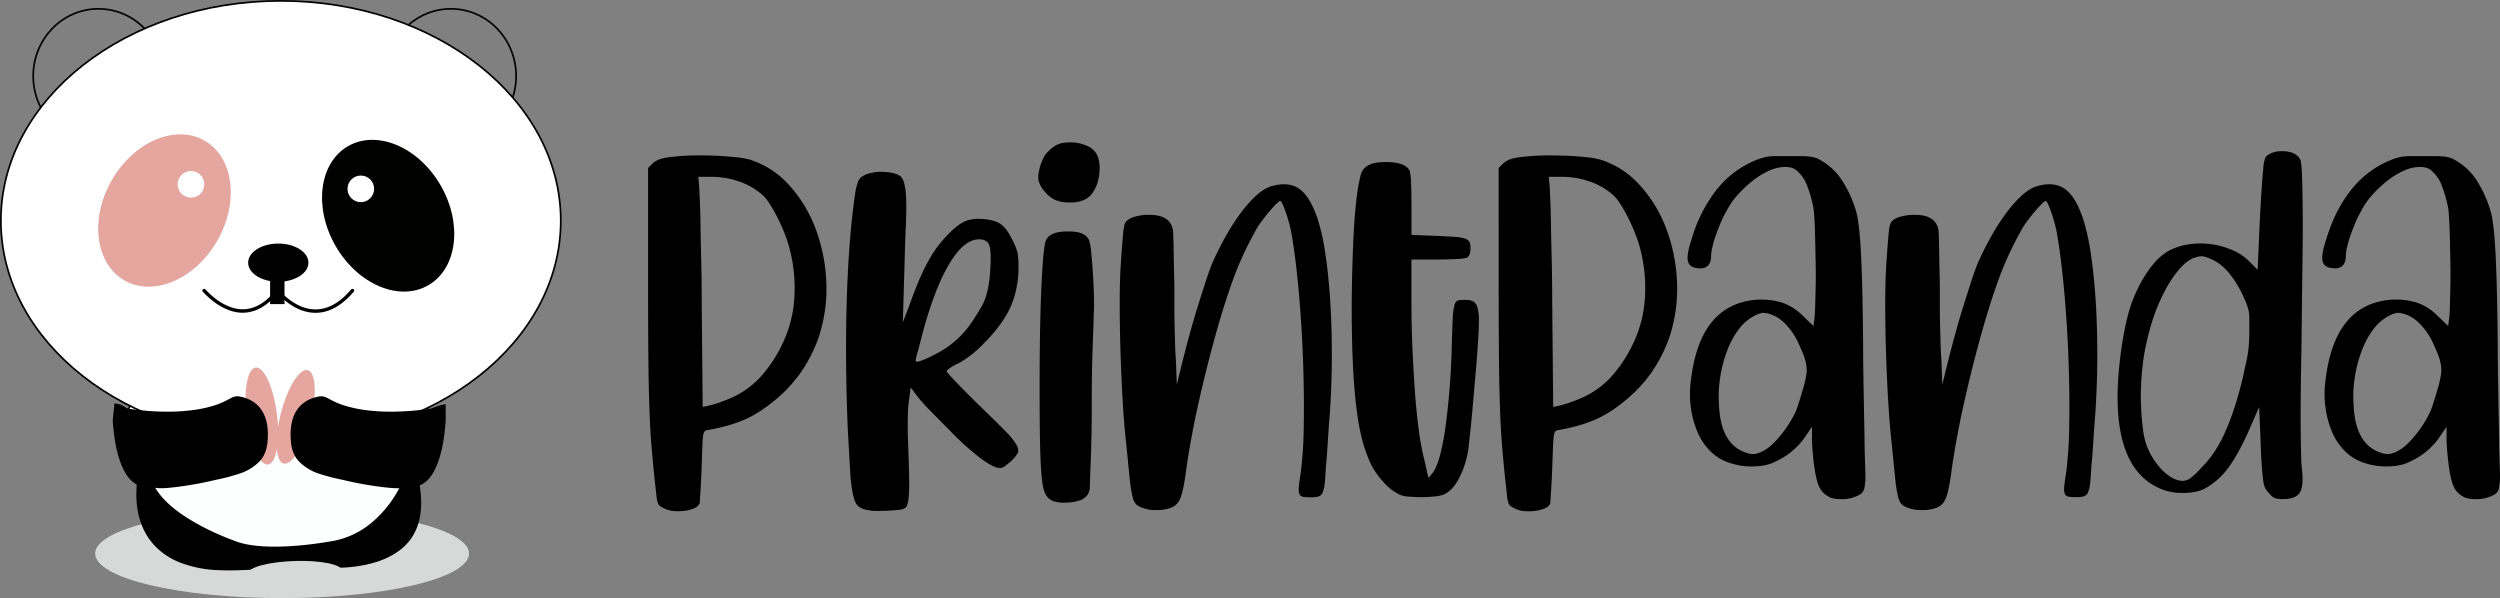 <svg xmlns="http://www.w3.org/2000/svg" viewBox="0 0 1450.04 346.92"><rect x="0" y="0" width="1450.04" height="346.92" fill="#808080" stroke="none"/><defs><style>.cls-1{fill:#d7d8d8;}.cls-2{fill:#fdffff;stroke:#010202;}.cls-2,.cls-3,.cls-4{stroke-miterlimit:10;}.cls-3,.cls-8{fill:none;}.cls-3,.cls-4,.cls-8{stroke:#000100;}.cls-4,.cls-6{fill:#fff;}.cls-5{fill:#e6a6a0;}.cls-7{fill:#010100;}.cls-8{stroke-linecap:round;stroke-linejoin:round;stroke-width:2px;}</style></defs><title>printpandalogo</title><g id="Layer_2" data-name="Layer 2"><g id="Layer_1-2" data-name="Layer 1"><ellipse class="cls-1" cx="163.62" cy="321.08" rx="108.42" ry="25.84"/><ellipse class="cls-2" cx="161.41" cy="253.61" rx="89.45" ry="66.82"/><path d="M79.64,279.52a21.19,21.19,0,0,0-.42,3.56,53.15,53.15,0,0,0,.11,9A46.53,46.53,0,0,0,82,304a37.65,37.65,0,0,0,7.36,12.12,40.36,40.36,0,0,0,14.07,9.76,67.24,67.24,0,0,0,22.86,4.8c11.68.61,23.34-.68,35-1l22.32-.62h.55c5.84-.16,11.62.54,17.51,0,10.68-.92,22.06-3.46,30.85-10.44,11.54-9.15,13.28-23.56,10.77-37.88l-.22-1.23-4.85,0c-1.09,0-3.92-.56-4.82.08-.39.28-.65,1.3-.87,1.73-1,1.95-2,3.85-3.14,5.7a65.44,65.44,0,0,1-13.93,16.2,48.61,48.61,0,0,1-25.15,11s-36.91,6.86-54.71-.72c0,0-40.23-13.93-47.47-34.75h0Z"/><ellipse class="cls-3" cx="261.53" cy="44.09" rx="37.83" ry="38.96"/><ellipse class="cls-3" cx="57.09" cy="44.09" rx="37.83" ry="38.96"/><ellipse class="cls-4" cx="162.88" cy="128" rx="162.38" ry="127.5"/><ellipse class="cls-5" cx="94.92" cy="122.48" rx="46.57" ry="35.17" transform="matrix(0.5, -0.87, 0.87, 0.5, -58.61, 143.44)"/><circle class="cls-6" cx="110.77" cy="106.9" r="7.72"/><ellipse class="cls-7" cx="225.13" cy="125.12" rx="35.17" ry="46.57" transform="translate(-32.4 129.33) rotate(-30)"/><circle class="cls-6" cx="209.28" cy="109.54" r="7.72"/><ellipse class="cls-1" cx="171.1" cy="331.88" rx="27.36" ry="6.51" transform="translate(-10.4 5.57) rotate(-1.81)"/><ellipse class="cls-5" cx="171.52" cy="241.79" rx="27.98" ry="8.84" transform="translate(-105.56 347.2) rotate(-75.48)"/><ellipse class="cls-5" cx="151.88" cy="241.31" rx="8.84" ry="28.37" transform="translate(-29.29 21.14) rotate(-7.26)"/><path d="M258.6,234.37c-.91.21-1.83.39-2.74.56-2.46.47-4.58,1.88-7.05,2.23-3.57.5-7.17.9-10.77,1.17-4.29.33-8.59.49-12.89.44a109.1,109.1,0,0,1-13.76-1A71.19,71.19,0,0,1,198,234.63a47.18,47.18,0,0,1-5.55-2.44l-2.65-1.37a7.18,7.18,0,0,0-4.39-.93,23.17,23.17,0,0,0-4.76,1.31,18,18,0,0,0-6.64,4.38c-5,5.28-5.85,13-5.33,19.92q.45,5.88.88,11.77l-.86-11.72c.32,4.32,1.46,8.54,4.45,11.81a28.16,28.16,0,0,0,11,7.09,116.33,116.33,0,0,0,14.58,3.86,201,201,0,0,0,23.34,4.22c4.41.48,9.65,1.22,14-.08a11.53,11.53,0,0,1,1.72-.47c1.7-.23,3.17.24,4.86-.23a11.24,11.24,0,0,0,3.46-1.69c3.56-2.52,5.8-6.6,7.39-10.56,3.22-8,4.35-16.9,5-25.48C258.58,243.21,258.35,234.43,258.6,234.37Z"/><path d="M66.3,233.87c.91.21,1.83.39,2.75.56,2.45.47,3.61,2.38,6.08,2.73,3.58.5,7.17.9,10.77,1.17,4.29.33,8.6.49,12.9.44a109.24,109.24,0,0,0,13.76-1,71.27,71.27,0,0,0,13.36-3.14,46.46,46.46,0,0,0,5.55-2.44c.89-.45,1.77-.91,2.65-1.37a7.22,7.22,0,0,1,4.4-.93,23.08,23.08,0,0,1,4.75,1.31,18,18,0,0,1,6.64,4.38c5,5.28,5.86,13,5.33,19.92q-.44,5.88-.88,11.77l.86-11.72c-.32,4.32-1.46,8.54-4.44,11.81a28.19,28.19,0,0,1-11.05,7.09,115.72,115.72,0,0,1-14.57,3.86,201.16,201.16,0,0,1-23.35,4.22c-4.41.48-9.64,1.22-14-.08a11.65,11.65,0,0,0-1.73-.47c-1.7-.23-3.16.24-4.85-.23a11.14,11.14,0,0,1-3.46-1.69c-3.57-2.52-5.8-6.6-7.39-10.56-3.22-8-4.35-16.9-5-25.48C65.37,243.21,66.55,233.93,66.3,233.87Z"/><path class="cls-8" d="M118.36,168.52c4.59,4.93,10.21,9.25,16.78,11.1,10.26,2.88,19.23-2.51,25.33-10.58l.39-.52s20.83,26.87,43.59,0"/><ellipse cx="161.41" cy="152.35" rx="17.49" ry="11.08"/><rect x="156.67" y="161.93" width="8.35" height="14.45"/><path d="M434.92,92.59a51.38,51.38,0,0,1,22.69,14.7A78,78,0,0,1,473,132.54a98.54,98.54,0,0,1,6.27,31.25,88.78,88.78,0,0,1-4.71,32.67,86.93,86.93,0,0,1-10.27,19.83,82.53,82.53,0,0,1-16.26,17,87.56,87.56,0,0,1-8.42,6,60.32,60.32,0,0,1-8.56,4.42,79.2,79.2,0,0,1-9.56,3.28,118.89,118.89,0,0,1-11.7,2.57,2.53,2.53,0,0,0-1.28.86,6.39,6.39,0,0,0-.72,2.57q-.29,2-.42,6T407,270.08q-.29,8.28-.71,14.69t-.43,7a5.29,5.29,0,0,1-2.86,2.86,17.6,17.6,0,0,1-5.27,1.57,33.76,33.76,0,0,1-6.14.28,15.82,15.82,0,0,1-5.71-1.28c-1.14-.57-2-1.05-2.71-1.43a3.8,3.8,0,0,1-1.57-2,16.32,16.32,0,0,1-.85-4.13q-.29-2.72-.86-7.85-1.14-10.56-2-21t-1.28-23.54q-.44-13.12-.57-30.25t-.14-41.09V97.45l2.85-2.86a13.67,13.67,0,0,1,4-2.28A37.68,37.68,0,0,1,391,90.88c3-.38,6.71-.61,11-.71s8.51,0,12.69.14,8.14.48,11.84.86A48.68,48.68,0,0,1,434.92,92.59Zm18.26,108.15a71.55,71.55,0,0,0,7.57-28.25,90.06,90.06,0,0,0-3.57-31.1q-1.14-3.7-2.85-7.85c-1.15-2.75-2.39-5.42-3.71-8s-2.67-4.89-4-7a28.91,28.91,0,0,0-3.71-4.85,39.21,39.21,0,0,0-13.41-8.13,48.3,48.3,0,0,0-17.12-3H405l.57,5.71q0,1.14.29,6.85t.43,14.83q.13,9.14.42,20.69t.29,24.11l.57,61.35,4.85-1.14q2.28-.57,5.85-1.86c2.38-.85,4.61-1.75,6.71-2.71A51.42,51.42,0,0,0,440.77,219,79.15,79.15,0,0,0,453.18,200.74Z"/><path d="M556.48,210.44a37.56,37.56,0,0,0-5.28,2.85c-1.43,1-2.14,1.62-2.14,2s2,2.71,6.13,7,9,9.18,14.7,14.7q8.83,8.55,13.55,13.41a38.06,38.06,0,0,1,6.28,7.85c1,2,1.19,3.61.43,4.85a25.76,25.76,0,0,1-3.71,4.42q-1.71,1.42-3.43,2.71a5.15,5.15,0,0,1-2.85,1.28q-3.7,0-11.41-5.7a155.56,155.56,0,0,1-18-16.27q-5.71-5.7-11.13-11.27a97.89,97.89,0,0,1-7.13-7.85l-4.28-5.7-.86,6.56a63.46,63.46,0,0,0-.71,7.13c-.1,2.29-.14,4.76-.14,7.42s0,5.71.14,9.13.24,7.61.43,12.56q.27,7.71.28,12.7c0,3.33-.1,6-.28,8a19.55,19.55,0,0,1-.86,4.56,3.64,3.64,0,0,1-1.71,2.14,9.46,9.46,0,0,1-3.71.86c-1.9.19-3.95.33-6.13.43s-4.33.14-6.43.14a19.12,19.12,0,0,1-5.13-.57,10.94,10.94,0,0,1-5.28-2.14q-1.86-1.58-3-6.42a90.31,90.31,0,0,1-1.71-14.13q-.57-9.27-1.43-25.25-1.43-35.67-.71-67.48t3.57-56.93q.85-6.84,1.42-10.84a34.69,34.69,0,0,1,1.43-6.42,7.39,7.39,0,0,1,2.14-3.43,13.81,13.81,0,0,1,3.57-1.85A25.72,25.72,0,0,1,513,99.73q5.85.28,9,2.28,2.28,1.42,3.14,7.85t.29,20.4q-.3,5.43-.58,15.69t-.57,19.41L523.66,187l3.71-9.7q3.14-8.84,5.85-15.12t5.42-11.13a69.73,69.73,0,0,1,5.57-8.56,76.58,76.58,0,0,1,6.56-7.42q5.13-5.13,9.27-6.85t10.7-1.14q6.57.57,10,3.14t6.56,9.13a34.94,34.94,0,0,1,2.86,7.13,42.59,42.59,0,0,1,.57,8.28,56.76,56.76,0,0,1-4.28,22.54q-4.29,10-14.27,20.26a79.91,79.91,0,0,1-8.13,7.7A58.13,58.13,0,0,1,556.48,210.44Zm-15.41-4.28a55.18,55.18,0,0,0,23.4-20.54q2.85-4.29,4.71-7.57a32,32,0,0,0,2.85-6.7,58.39,58.39,0,0,0,1.57-7.13q.57-3.72.85-8.85.57-10-.71-13.27c-.86-2.18-2.81-3.28-5.85-3.28q-8.85,0-17.41,14.41t-15.69,41.23q-1.42,5.72-2.57,9.85a37.39,37.39,0,0,0-1.14,4.7c0,.77.72,1,2.14.57A50.92,50.92,0,0,0,541.07,206.16Z"/><path d="M620.68,82.61a23,23,0,0,1,10.13,2.14,11,11,0,0,1,5.85,5.85,20.34,20.34,0,0,1,1.14,7,28.75,28.75,0,0,1-1,7.56,21.07,21.07,0,0,1-3,6.56,11.26,11.26,0,0,1-4.57,4,18,18,0,0,1-8.56,1.71,20.89,20.89,0,0,1-8.56-1.43,17.77,17.77,0,0,1-6-4.71,16.48,16.48,0,0,1-3.71-6.42,14.92,14.92,0,0,1,0-4.13,25.22,25.22,0,0,1,1.14-5,29.26,29.26,0,0,1,2-4.7,10.34,10.34,0,0,1,2.56-3.29,17.86,17.86,0,0,1,5.71-4.13A19.22,19.22,0,0,1,620.68,82.61Zm-.57,51.64q9.69,0,11.7,5.43a35.42,35.42,0,0,1,1.14,7.13q.57,5.72,1,12.55t.57,13.42a92.6,92.6,0,0,1-.14,9.41q0,1.14-.15,5.85c-.09,3.14-.24,7-.42,11.7s-.34,9.89-.43,15.69-.15,11.85-.15,18.12,0,12.32-.14,18.12-.24,10.94-.43,15.41-.33,8.18-.42,11.13-.15,4.71-.15,5.28a10,10,0,0,1-1.42,3.71,12.06,12.06,0,0,1-3.14,2.57,23.87,23.87,0,0,1-8.42,1.71,22,22,0,0,1-8.42-.86,9.11,9.11,0,0,1-4.13-3.71c-1-1.71-1.82-4.85-2.29-9.41s-.81-11-1-19.26-.28-19.27-.28-33q0-35.39,1-57.93t2.42-27.1Q608.12,134,620.11,134.25Z"/><path d="M737.38,108q10-2.85,16.26,1.57t10.56,17.27a122.82,122.82,0,0,1,4.42,19.68q1.86,12,2.86,27t1,32q0,17-1.14,34.1-.58,6.84-1.15,16t-1.14,15.13c-.19,4.18-.43,7.47-.71,9.84a17.12,17.12,0,0,1-1.28,5.28,3.85,3.85,0,0,1-2.43,2.14,17.46,17.46,0,0,1-4.42.43,26.23,26.23,0,0,1-4.43-.29,2.68,2.68,0,0,1-2.14-1.71,9.6,9.6,0,0,1-.28-4.28q.28-2.85,1.14-8.27A241.48,241.48,0,0,0,756.21,246q.28-17.55-.43-37.24t-2.42-38.95q-1.71-19.26-4-32.67a67.63,67.63,0,0,0-1.57-7.42c-.66-2.47-1.33-4.66-2-6.56s-1.29-3.47-1.86-4.71-1-1.86-1.42-1.86-1.19.62-2.43,1.86-2.62,2.76-4.14,4.56-3,3.76-4.56,5.85a43.22,43.22,0,0,0-3.71,6,190.78,190.78,0,0,0-14.13,32q-6.7,19.13-14.12,48.8-4.86,19.68-7.7,34.67t-4.29,26.39q-1.43,9.14-3,12.7a9.21,9.21,0,0,1-5,5,22.88,22.88,0,0,1-8.71,1.43,20.68,20.68,0,0,1-8.42-1.43,9.55,9.55,0,0,1-3.42-2,10.07,10.07,0,0,1-2-4.42,74.08,74.08,0,0,1-1.57-9.84q-.71-6.57-1.85-18.55-1.44-12.55-2.28-27.11t-1.29-28.82q-.42-14.26-.43-27.25t.57-22.4c.38-5.89.76-11.13,1.15-15.69s.75-7.32,1.14-8.28q.85-2.57,4.71-4a28.72,28.72,0,0,1,9.84-1.43q11.7,0,13.41,8.56c.19,1.14.33,4.81.43,11s.24,13.08.43,20.69v12q0,6.28.14,12.13t.29,10.84q.14,5,.42,8.13l.57,15.13,2.57-10.56q2-8,4.42-17t5-17.26q2.56-8.28,4.85-15.27t4-11q8.28-18.27,17.41-30T737.38,108Z"/><path d="M849.8,173.92a10.32,10.32,0,0,1,4.57.85,5.59,5.59,0,0,1,2.57,3.57,26.93,26.93,0,0,1,.85,7.7q0,5-.57,13.27-.57,8.85-1.42,18.26t-1.57,17.84q-.72,8.42-1.43,14.84t-1,9.27a54.17,54.17,0,0,1-5.28,17.41q-3.85,7.41-8.7,9.7a17.22,17.22,0,0,1-5.42,1.28,65,65,0,0,1-7.56.43c-2.57,0-5.1-.1-7.57-.29a15.53,15.53,0,0,1-5.42-1.14,28.66,28.66,0,0,1-9.27-7.13A47.59,47.59,0,0,1,795,268.94a92.32,92.32,0,0,1-4.43-12.13,116.41,116.41,0,0,1-3.13-15.12q-1.29-8.72-2.14-20.26t-1.15-27.54q-.28-14.26,0-28.68t.85-26.82q.57-12.4,1.7-22.11a103.72,103.72,0,0,1,2.55-14.84q2-7.41,13.58-7.42,11.88-.28,14.72,4.85a28.21,28.21,0,0,1,.85,6.71q.27,5.28.28,13.55v17.12l14.67.57c4.42.19,7.92.39,10.51.57a24.35,24.35,0,0,1,5.9,1,4.16,4.16,0,0,1,2.59,2,9,9,0,0,1,.57,3.57q0,4.28-2,5.42c-.58.38-2.54.67-5.9.85s-7.15.29-11.37.29h-15v24q0,14,.59,27.53t1.47,25.54q.87,12,2.2,21.69a157,157,0,0,0,2.79,15.69q.59,2.3,1.17,5c.39,1.81.69,3.19.89,4.14l.88,3.14,2-2.57q4.56-5.42,7.56-25.54a424.38,424.38,0,0,0,3.85-48.65q.28-10.26.57-15.69a37.52,37.52,0,0,1,1-7.85c.47-1.61,1.18-2.52,2.14-2.71A22.51,22.51,0,0,1,849.8,173.92Z"/><path d="M928.27,92.59A51.29,51.29,0,0,1,951,107.29a77.85,77.85,0,0,1,15.41,25.25,98.82,98.82,0,0,1,6.28,31.25,89.2,89.2,0,0,1-4.71,32.67,86.93,86.93,0,0,1-10.27,19.83,82.79,82.79,0,0,1-16.26,17,88.82,88.82,0,0,1-8.42,6,60.86,60.86,0,0,1-8.56,4.42,79.8,79.8,0,0,1-9.56,3.28,119.54,119.54,0,0,1-11.7,2.57,2.53,2.53,0,0,0-1.28.86,6.39,6.39,0,0,0-.72,2.57q-.28,2-.43,6c-.09,2.66-.24,6.37-.42,11.13-.2,5.52-.43,10.41-.72,14.69s-.42,6.61-.42,7a5.29,5.29,0,0,1-2.86,2.86,17.58,17.58,0,0,1-5.28,1.57,33.61,33.61,0,0,1-6.13.28,15.77,15.77,0,0,1-5.71-1.28c-1.14-.57-2-1.05-2.71-1.43a3.8,3.8,0,0,1-1.57-2,15.89,15.89,0,0,1-.85-4.13c-.2-1.81-.48-4.43-.86-7.85q-1.14-10.56-2-21t-1.28-23.54q-.43-13.12-.57-30.25t-.15-41.09V97.45l2.86-2.86a13.67,13.67,0,0,1,4-2.28,37.56,37.56,0,0,1,8.28-1.43c3-.38,6.7-.61,11-.71s8.51,0,12.7.14,8.13.48,11.84.86A48.68,48.68,0,0,1,928.27,92.59Zm18.26,108.15a71.54,71.54,0,0,0,7.56-28.25,89.81,89.81,0,0,0-3.56-31.1q-1.15-3.7-2.86-7.85c-1.14-2.75-2.38-5.42-3.71-8s-2.66-4.89-4-7a28.91,28.91,0,0,0-3.71-4.85,39.31,39.31,0,0,0-13.41-8.13,48.34,48.34,0,0,0-17.12-3h-7.42l.57,5.71c0,.76.09,3,.29,6.85s.33,8.75.42,14.83.24,13,.43,20.69.29,15.74.29,24.11l.57,61.35,4.85-1.14q2.28-.57,5.85-1.86c2.37-.85,4.61-1.75,6.7-2.71A51.35,51.35,0,0,0,934.12,219,79.46,79.46,0,0,0,946.53,200.74Z"/><path d="M1080.64,200.74q0,8,.15,16.55t.28,16.69q.15,8.13.29,15t.14,11.13q.29,9.14.43,14.27a38.08,38.08,0,0,1-.43,8,6.39,6.39,0,0,1-1.85,3.85,14,14,0,0,1-3.57,1.85,19.85,19.85,0,0,1-8.13,1.43q-5,0-7.28-1.43a12.19,12.19,0,0,1-5.42-5.56c-1.14-2.38-2.1-6.14-2.85-11.27q-.59-4-1-9c-.29-3.33-.43-5.94-.43-7.85v-6.85l-3.71,5.43a41,41,0,0,1-17.12,14.55q-5.15,2.85-13.13,3a39.82,39.82,0,0,1-14.84-2.42,27.09,27.09,0,0,1-10.27-6.56,34.35,34.35,0,0,1-7.27-10.85,55.49,55.49,0,0,1-3.86-14,58.23,58.23,0,0,1,0-16.26q5.15-43.38,37.1-46.51a42.22,42.22,0,0,1,15.69,1.57,30.94,30.94,0,0,1,12.27,7.84l6,5.71.58-4.28c.18-1.33.33-3.66.42-7s.19-7.18.29-11.56.09-9,0-13.84-.19-9.41-.29-13.69-.24-8.09-.42-11.42-.39-5.56-.58-6.7a74.63,74.63,0,0,0-3.56-12.56,21.16,21.16,0,0,0-5-8,10.57,10.57,0,0,0-3.56-2.56,14.62,14.62,0,0,0-4.71-.58,22.29,22.29,0,0,0-8.85,2.14,44.91,44.91,0,0,0-9.41,5.71,69.66,69.66,0,0,0-8.71,8.13,43.14,43.14,0,0,0-6.7,9.71,52,52,0,0,0-3.28,6.56c-1,2.47-2,4.95-2.86,7.42a64.71,64.71,0,0,0-2,6.85,23.31,23.31,0,0,0-.72,4.85c0,4.95-2.09,7.41-6.27,7.41-3.81,0-6.14-1.18-7-3.56s-.24-6.71,1.86-13a85.36,85.36,0,0,1,13.55-27.68,56.29,56.29,0,0,1,20.69-17.12c2.09-1,3.8-1.67,5.14-2.14a28.27,28.27,0,0,1,4.13-1.14,25.38,25.38,0,0,1,5-.43H1045a36.89,36.89,0,0,1,4.85.28,18.8,18.8,0,0,1,3.28.72,13.91,13.91,0,0,1,2.71,1.28,35.6,35.6,0,0,1,12.7,12,68.16,68.16,0,0,1,8.41,19.12q1.72,7.42,2.57,25.4T1080.64,200.74Zm-34.52,23.68a54.22,54.22,0,0,0,1.57-7,19.5,19.5,0,0,0,0-5.71,29.16,29.16,0,0,0-1.57-5.7q-1.14-3-3.14-7.28a39.12,39.12,0,0,0-7.42-10.84,22,22,0,0,0-8.85-5.71,14.1,14.1,0,0,0-4.56-.71,17.06,17.06,0,0,0-4.85,1.85,26.93,26.93,0,0,0-8.7,7.56,48.69,48.69,0,0,0-6.57,11.85,75.1,75.1,0,0,0-4.13,15.12,70,70,0,0,0-.86,16.83q.86,22.55,15.12,27.68a13.12,13.12,0,0,0,5.28,1,15.73,15.73,0,0,0,5.85-2.14q4.28-2.28,9.7-9a64.15,64.15,0,0,0,8.56-13.55c.57-1.33,1.29-3.38,2.14-6.14S1045.36,227.09,1046.12,224.42Z"/><path d="M1181.37,108q10-2.85,16.26,1.57t10.56,17.27a123.91,123.91,0,0,1,4.42,19.68q1.86,12,2.86,27t1,32q0,17-1.14,34.1-.57,6.84-1.14,16T1213,270.65c-.19,4.18-.43,7.47-.71,9.84a17.07,17.07,0,0,1-1.29,5.28,3.81,3.81,0,0,1-2.42,2.14,17.54,17.54,0,0,1-4.43.43,26.1,26.1,0,0,1-4.42-.29,2.66,2.66,0,0,1-2.14-1.71,9.45,9.45,0,0,1-.28-4.28c.18-1.9.57-4.66,1.14-8.27A241.48,241.48,0,0,0,1200.2,246q.29-17.55-.43-37.24t-2.42-38.95q-1.72-19.26-4-32.67a67.63,67.63,0,0,0-1.57-7.42c-.67-2.47-1.33-4.66-2-6.56s-1.28-3.47-1.85-4.71-1-1.86-1.43-1.86-1.19.62-2.42,1.86-2.62,2.76-4.14,4.56-3,3.76-4.57,5.85a43.09,43.09,0,0,0-3.7,6,190.78,190.78,0,0,0-14.13,32q-6.7,19.13-14.12,48.8-4.86,19.68-7.71,34.67t-4.28,26.39q-1.42,9.14-3,12.7a9.19,9.19,0,0,1-5,5,22.79,22.79,0,0,1-8.7,1.43,20.65,20.65,0,0,1-8.42-1.43,9.55,9.55,0,0,1-3.42-2,10.07,10.07,0,0,1-2-4.42,72.44,72.44,0,0,1-1.57-9.84q-.72-6.57-1.85-18.55-1.44-12.55-2.29-27.11t-1.28-28.82q-.44-14.26-.43-27.25t.57-22.4c.38-5.89.76-11.13,1.14-15.69s.76-7.32,1.15-8.28q.86-2.57,4.7-4a28.78,28.78,0,0,1,9.85-1.43q11.7,0,13.41,8.56c.19,1.14.33,4.81.43,11s.23,13.08.42,20.69v12q0,6.28.15,12.13t.28,10.84q.15,5,.43,8.13l.57,15.13,2.57-10.56q2-8,4.42-17t5-17.26q2.57-8.28,4.85-15.27t4-11q8.28-18.27,17.41-30T1181.37,108Z"/><path d="M1334.31,92.88c.38,1,.66,3.62.85,8s.33,10.94.43,19.69.05,19.83-.14,33.24-.38,29.63-.57,48.65q-.59,28.83-.43,47.22t.71,22.4q1.14,10-1.28,13.7t-9.84,3.71a13.28,13.28,0,0,1-4.57-.57,8.88,8.88,0,0,1-3.14-2.57,15,15,0,0,1-2.28-2.85,12.44,12.44,0,0,1-1.29-4.42c-.28-2-.57-4.76-.85-8.28s-.53-8.42-.72-14.69l-.85-20-5.14,11.7q-6.57,15.12-12.55,23.26a42.23,42.23,0,0,1-14,12.41q-5.14,2.56-13.27,2.42a31.13,31.13,0,0,1-14.13-3.28q-29.1-14.26-21.4-75.9.86-6.84,1.86-12.27t2.14-10.13a82,82,0,0,1,2.71-9,85.09,85.09,0,0,1,3.85-8.84q8.57-16.83,18.83-21.69a37.11,37.11,0,0,1,11.85-3.28,46.13,46.13,0,0,1,12.55.29,47.53,47.53,0,0,1,11.84,3.56,29.87,29.87,0,0,1,9.7,6.85l4.28,4.28.86-19.12q.29-7.41.71-15.12t.86-14c.28-4.18.57-7.75.85-10.7a20.84,20.84,0,0,1,1-5.57q.57-1.71,3.28-3a15.56,15.56,0,0,1,6.71-1.29C1329.27,87.74,1332.78,89.46,1334.31,92.88Zm-29.68,99v-7.27a20.43,20.43,0,0,0-.43-4.57,26.71,26.71,0,0,0-1.14-3.71c-.47-1.23-1.19-2.9-2.14-5q-8-16.54-18-20.83a19.81,19.81,0,0,0-5.28-1.86,12.81,12.81,0,0,0-4.43.72q-4.56,1.43-9.13,6.7a70.5,70.5,0,0,0-8.7,13.13,107.75,107.75,0,0,0-7.28,17.83,144.25,144.25,0,0,0-4.85,21.12q-.85,6-1.28,13.12a136.55,136.55,0,0,0-.14,14c.18,4.56.52,8.8,1,12.69a49.2,49.2,0,0,0,1.85,9.28,41.43,41.43,0,0,0,9.42,15.41c4,4,7.89,6.09,11.7,6.27a7.84,7.84,0,0,0,4.28-1.28,45.75,45.75,0,0,0,6.56-6.14,62,62,0,0,0,7.56-9.13,76,76,0,0,0,6.13-11.13,148.46,148.46,0,0,0,5.57-14.41q2.7-8.13,5.28-19,.86-4.28,1.57-7.42c.47-2.09.85-4.14,1.14-6.13s.47-3.95.57-5.85S1304.63,194.37,1304.63,191.89Z"/><path d="M1448.73,200.74q0,8,.14,16.55t.29,16.69q.13,8.13.28,15t.14,11.13q.29,9.14.43,14.27a37.41,37.41,0,0,1-.43,8,6.39,6.39,0,0,1-1.85,3.85,14,14,0,0,1-3.57,1.85,19.78,19.78,0,0,1-8.13,1.43q-5,0-7.28-1.43a12.24,12.24,0,0,1-5.42-5.56q-1.71-3.57-2.85-11.27-.57-4-1-9c-.29-3.33-.43-5.94-.43-7.85v-6.85l-3.71,5.43a40.93,40.93,0,0,1-17.12,14.55q-5.13,2.85-13.12,3a39.79,39.79,0,0,1-14.84-2.42,27,27,0,0,1-10.27-6.56,34.37,34.37,0,0,1-7.28-10.85,55.49,55.49,0,0,1-3.85-14,58.23,58.23,0,0,1,0-16.26Q1354,177,1386,173.92a42.25,42.25,0,0,1,15.7,1.57,31,31,0,0,1,12.27,7.84l6,5.71.57-4.28q.29-2,.43-7t.28-11.56q.15-6.56,0-13.84t-.28-13.69q-.15-6.42-.43-11.42c-.19-3.32-.38-5.56-.57-6.7a74.59,74.59,0,0,0-3.57-12.56,21.15,21.15,0,0,0-5-8,10.59,10.59,0,0,0-3.57-2.56,14.62,14.62,0,0,0-4.71-.58,22.25,22.25,0,0,0-8.84,2.14,44.72,44.72,0,0,0-9.42,5.71,69.59,69.59,0,0,0-8.7,8.13,43.19,43.19,0,0,0-6.71,9.71,52,52,0,0,0-3.28,6.56c-1,2.47-2,4.95-2.85,7.42a62.61,62.61,0,0,0-2,6.85,23.15,23.15,0,0,0-.71,4.85c0,4.95-2.1,7.41-6.28,7.41-3.81,0-6.13-1.18-7-3.56s-.24-6.71,1.85-13q4.86-16.28,13.56-27.68a56.34,56.34,0,0,1,20.68-17.12c2.1-1,3.81-1.67,5.14-2.14a28.06,28.06,0,0,1,4.14-1.14,25.27,25.27,0,0,1,5-.43h15.41a36.78,36.78,0,0,1,4.85.28,18.59,18.59,0,0,1,3.28.72,13.39,13.39,0,0,1,2.71,1.28,35.44,35.44,0,0,1,12.7,12A68.17,68.17,0,0,1,1445,124q1.71,7.42,2.57,25.4T1448.73,200.74Zm-34.53,23.68a54.22,54.22,0,0,0,1.57-7,18.84,18.84,0,0,0,0-5.71,29.16,29.16,0,0,0-1.57-5.7q-1.14-3-3.14-7.28a38.7,38.7,0,0,0-7.42-10.84,22,22,0,0,0-8.84-5.71,14.19,14.19,0,0,0-4.57-.71,17.17,17.17,0,0,0-4.85,1.85,27.14,27.14,0,0,0-8.7,7.56,48.34,48.34,0,0,0-6.56,11.85,75.76,75.76,0,0,0-4.14,15.12,70.5,70.5,0,0,0-.86,16.83q.86,22.55,15.13,27.68a13.11,13.11,0,0,0,5.27,1,15.73,15.73,0,0,0,5.85-2.14q4.29-2.28,9.71-9a64.56,64.56,0,0,0,8.56-13.55q.85-2,2.14-6.14T1414.2,224.42Z"/></g></g></svg>